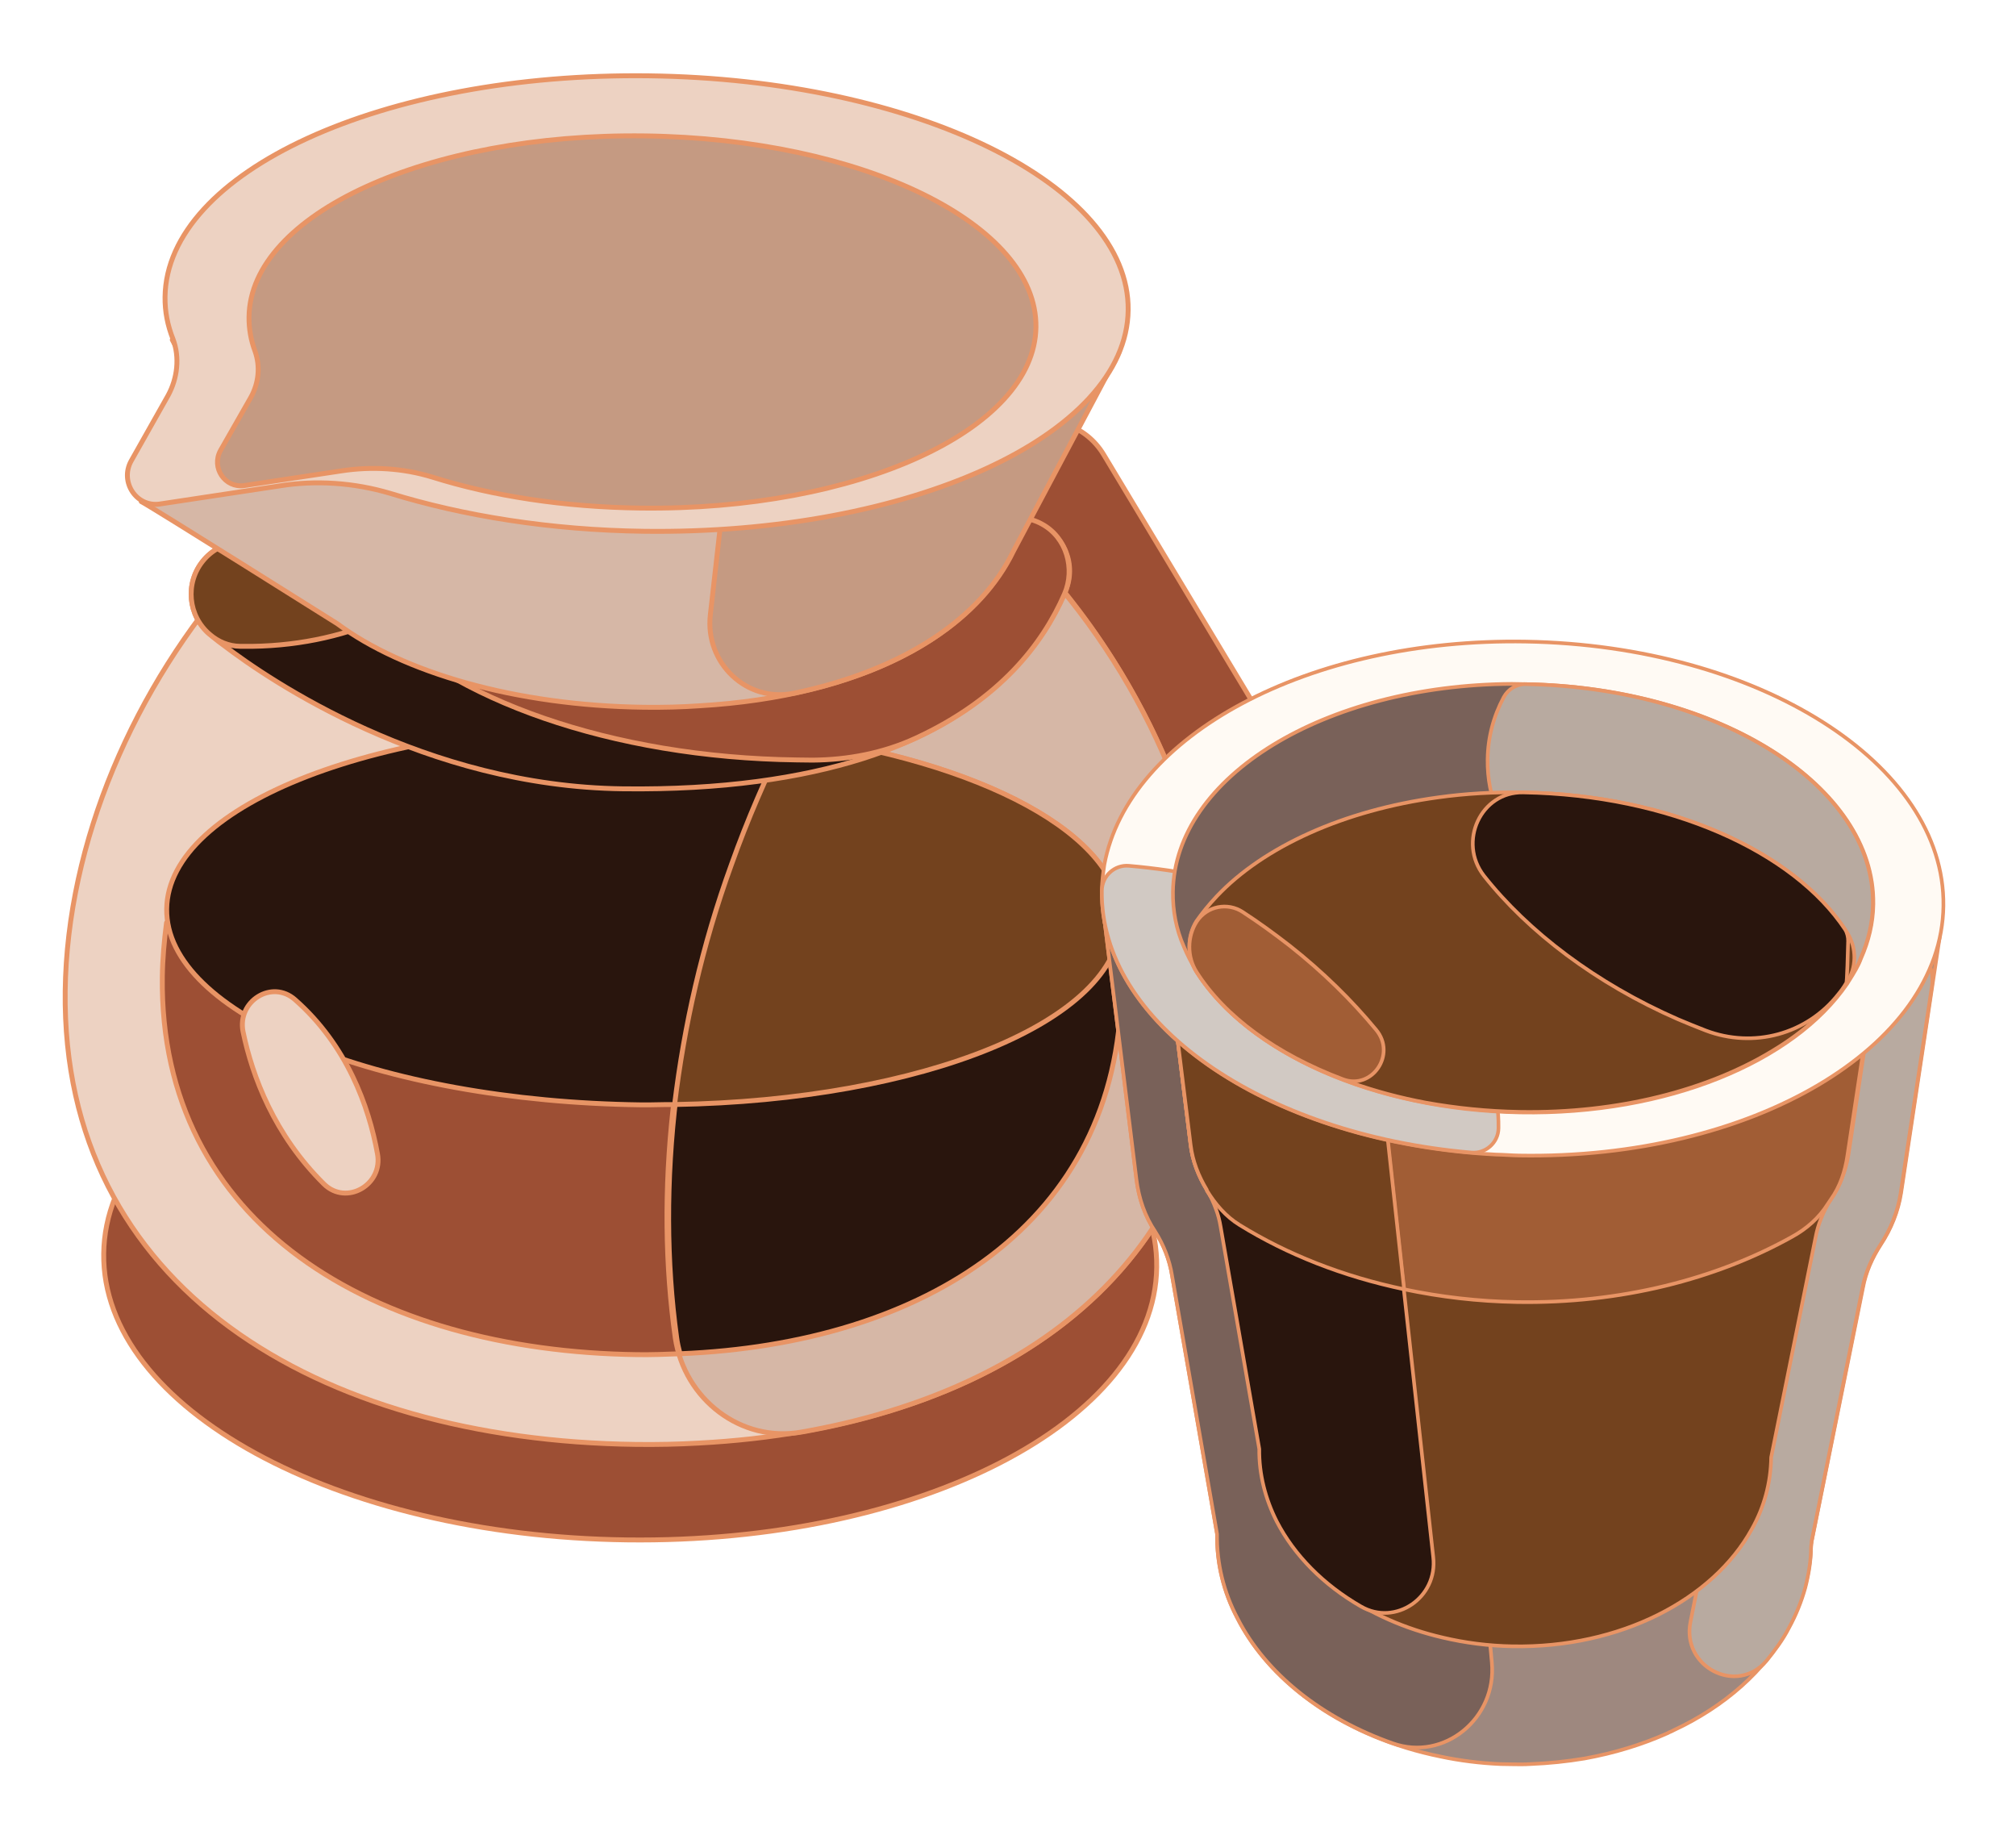 <svg width="167" height="152" viewBox="0 0 167 152" fill="none" xmlns="http://www.w3.org/2000/svg">
<g filter="url(#filter0_d_1571_909)">
<path d="M75.875 33.926L84.246 30.255C86.898 29.09 89.935 30.088 91.429 32.567L106.884 58.256C108.148 60.372 107.586 63.183 105.517 64.536L103.507 65.89C102.029 66.89 100.041 66.445 99.063 64.933L85.783 43.47L78.891 46.14L75.875 33.926Z" fill="#9D4F34" stroke="#E89465" stroke-width="0.405" stroke-miterlimit="10" stroke-linecap="round" stroke-linejoin="round"/>
<path d="M51.919 122.443C76.007 122.753 95.661 112.642 95.819 99.858C95.976 87.074 76.577 76.459 52.489 76.148C28.402 75.838 8.747 85.949 8.59 98.733C8.432 111.517 27.832 122.132 51.919 122.443Z" fill="#9D4F34" stroke="#E89465" stroke-width="0.405" stroke-miterlimit="10" stroke-linecap="round" stroke-linejoin="round"/>
<path d="M100.836 78.211C100.554 101.119 81.82 113.173 57.883 114.424C56.181 114.522 54.422 114.559 52.663 114.536C26.283 114.196 5.098 101.508 5.4 76.981C5.702 52.455 27.436 25.385 53.757 25.724C63.371 25.848 72.295 29.622 79.727 35.535C92.617 45.778 101.028 62.62 100.836 78.211Z" fill="#EDD2C2" stroke="#E89465" stroke-width="0.405" stroke-miterlimit="10" stroke-linecap="round" stroke-linejoin="round"/>
<path d="M92.879 76.85C92.641 96.159 76.628 106.209 56.332 107.027C55.158 107.072 53.985 107.117 52.813 107.101C30.888 106.819 13.194 96.275 13.446 75.826C13.465 74.327 13.601 72.829 13.795 71.332C20.377 79.574 35.431 85.466 52.959 85.692C53.956 85.704 54.952 85.717 56.008 85.671C72.371 85.282 86.333 79.884 92.643 72.168C92.8 73.73 92.898 75.29 92.879 76.85Z" fill="#9D4F34" stroke="#E89465" stroke-width="0.405" stroke-miterlimit="10" stroke-linecap="round" stroke-linejoin="round"/>
<path d="M100.834 78.21C100.587 98.299 86.136 110.048 66.394 113.512C61.399 114.408 56.694 110.808 55.936 105.701C54.264 93.864 55.606 80.146 60.464 66.534C63.622 57.698 67.941 49.777 72.948 43.124C76.464 38.491 83.21 38.218 87.025 42.646C95.755 52.654 100.987 65.797 100.834 78.21Z" fill="#D6B7A6" stroke="#E89465" stroke-width="0.405" stroke-miterlimit="10" stroke-linecap="round" stroke-linejoin="round"/>
<path d="M92.83 71.152C92.728 79.487 76.406 86.054 55.881 86.39C54.943 86.377 54.063 86.426 53.125 86.414C31.318 86.133 13.701 78.889 13.808 70.193C13.915 61.498 31.647 54.649 53.454 54.93C57.558 54.983 61.424 55.273 65.111 55.8C81.267 57.928 92.918 64.076 92.83 71.152Z" fill="#29150D" stroke="#E89465" stroke-width="0.405" stroke-miterlimit="10" stroke-linecap="round" stroke-linejoin="round"/>
<path d="M92.878 76.849C92.64 96.159 76.627 106.208 56.331 107.026C56.219 106.605 56.108 106.124 56.054 105.703C55.193 99.454 55.159 92.677 56.008 85.67C72.371 85.281 86.333 79.883 92.642 72.168C92.799 73.729 92.897 75.29 92.878 76.849Z" fill="#29150D" stroke="#E89465" stroke-width="0.405" stroke-miterlimit="10" stroke-linecap="round" stroke-linejoin="round"/>
<path d="M92.831 71.149C92.728 79.485 76.406 86.052 55.882 86.387C56.665 79.919 58.154 73.221 60.582 66.535C61.918 62.774 63.487 59.195 65.17 55.798C81.267 57.925 92.918 64.073 92.831 71.149Z" fill="#73421E" stroke="#E89465" stroke-width="0.405" stroke-miterlimit="10" stroke-linecap="round" stroke-linejoin="round"/>
<path d="M88.241 43.919C86.069 48.929 81.426 54.567 71.479 57.738C66.358 59.351 59.838 60.347 51.572 60.24C35.217 60.029 22.367 51.287 18.533 48.359C17.836 47.87 17.488 47.505 17.372 47.444C15.573 45.921 15.313 43.219 16.802 41.379C18.29 39.539 20.932 39.273 22.73 40.796C22.788 40.856 25.864 43.415 30.875 45.999C30.991 46.06 31.108 46.122 31.166 46.182C31.224 46.243 31.341 46.245 31.399 46.305C36.584 48.951 43.647 51.501 51.62 51.604C67.096 51.803 77.287 47.856 80.427 40.46C81.334 38.252 83.867 37.265 85.966 38.252C88.183 39.18 89.207 41.712 88.241 43.919Z" fill="#29150D" stroke="#E89465" stroke-width="0.405" stroke-miterlimit="10" stroke-linecap="round" stroke-linejoin="round"/>
<path d="M88.181 44.1C86.37 48.275 82.796 52.847 75.838 56.056C73.185 57.281 70.246 57.843 67.314 57.865C66.904 57.86 66.435 57.854 66.025 57.849C50.607 57.65 37.24 52.8 30.876 45.94C30.992 46.002 31.109 46.063 31.166 46.124C36.352 48.77 43.531 51.441 51.62 51.545C67.097 51.745 77.288 47.798 80.428 40.401C81.394 38.134 84.104 37.09 86.317 38.318C88.356 39.424 89.086 42.012 88.181 44.1Z" fill="#9D4F34" stroke="#E89465" stroke-width="0.405" stroke-miterlimit="10" stroke-linecap="round" stroke-linejoin="round"/>
<path d="M31.457 46.248C28.274 47.646 24.335 48.495 20.114 48.441C20.055 48.44 19.997 48.439 19.88 48.438C18.942 48.426 18.067 48.054 17.371 47.446C15.572 45.923 15.312 43.221 16.8 41.381C18.289 39.541 20.931 39.275 22.729 40.797C22.787 40.858 25.863 43.417 30.874 46C30.99 46.062 31.107 46.123 31.165 46.184C31.282 46.185 31.34 46.186 31.457 46.248Z" fill="#73421E" stroke="#E89465" stroke-width="0.405" stroke-miterlimit="10" stroke-linecap="round" stroke-linejoin="round"/>
<path d="M61.344 23.661L14.271 23.054L19.713 33.441L11.702 36.456C12.168 36.642 27.935 46.562 27.935 46.562C33.338 50.59 42.685 53.349 53.354 53.487C54.937 53.507 56.462 53.467 57.929 53.366C71.365 52.579 80.574 47.54 83.884 40.565L92.648 24.065L61.344 23.661Z" fill="#D6B7A6" stroke="#E89465" stroke-width="0.405" stroke-miterlimit="10" stroke-linecap="round" stroke-linejoin="round"/>
<path d="M92.707 24.066L83.944 40.567C81.296 46.051 74.969 50.407 65.74 52.328C61.861 53.117 58.384 49.834 58.843 45.821L61.344 23.662L92.707 24.066Z" fill="#C59A82" stroke="#E89465" stroke-width="0.405" stroke-miterlimit="10" stroke-linecap="round" stroke-linejoin="round"/>
<path d="M53.765 1.192C31.724 0.908 13.799 9.134 13.671 19.508C13.656 20.708 13.877 21.85 14.331 22.995C14.899 24.502 14.702 26.239 13.922 27.668L10.865 33.087C9.906 34.814 11.287 36.931 13.225 36.656L23.093 35.164C26.148 34.663 29.312 34.884 32.291 35.762C38.366 37.64 45.621 38.813 53.359 38.913C75.401 39.197 93.326 30.971 93.454 20.596C93.582 10.222 75.807 1.476 53.765 1.192Z" fill="#EDD2C2" stroke="#E89465" stroke-width="0.405" stroke-miterlimit="10" stroke-linecap="round" stroke-linejoin="round"/>
<path d="M53.411 6.167C35.414 5.935 20.733 12.643 20.628 21.158C20.616 22.118 20.78 23.079 21.121 23.983C21.574 25.249 21.44 26.627 20.78 27.818L18.264 32.224C17.484 33.653 18.636 35.347 20.221 35.128L28.269 33.912C30.794 33.525 33.372 33.678 35.826 34.429C40.79 35.992 46.7 36.908 53.032 36.99C71.028 37.222 85.71 30.514 85.815 21.998C85.92 13.483 71.467 6.399 53.411 6.167Z" fill="#C59A82" stroke="#E89465" stroke-width="0.405" stroke-miterlimit="10" stroke-linecap="round" stroke-linejoin="round"/>
<path d="M20.132 80.35C20.907 84.079 22.724 88.9 26.836 92.972C28.69 94.795 31.76 93.035 31.265 90.45C30.55 86.542 28.737 81.481 24.444 77.707C22.531 76.003 19.635 77.825 20.132 80.35Z" fill="#EDD2C2" stroke="#E89465" stroke-width="0.405" stroke-miterlimit="10" stroke-linecap="round" stroke-linejoin="round"/>
</g>
<g filter="url(#filter1_d_1571_909)">
<path d="M91.503 71.223L94.14 92.6C94.338 94.165 94.841 95.647 95.697 96.911C96.381 97.994 96.888 99.252 97.088 100.55L100.817 121.946C100.784 124.4 101.363 126.775 102.512 128.937C105.361 134.52 111.631 138.824 119.333 140.387C120.943 140.727 122.599 140.935 124.299 141.009C124.605 141.014 124.867 141.019 125.172 141.024C125.739 141.034 126.263 141.043 126.787 141.008C128.315 140.945 129.8 140.792 131.244 140.55C133.737 140.103 136.059 139.384 138.166 138.439C138.298 138.352 138.473 138.311 138.606 138.224C142.865 136.246 146.221 133.27 148.144 129.733C148.726 128.672 149.177 127.564 149.498 126.41C149.819 125.255 150.009 124.054 150.026 122.804L154.325 101.549C154.56 100.259 155.1 99.063 155.813 97.96C156.659 96.68 157.246 95.218 157.484 93.705L160.692 72.43L152.535 72.243L126.1 71.603L117.898 71.505L91.503 71.223Z" fill="#9E887F" stroke="#E89465" stroke-width="0.302" stroke-miterlimit="10" stroke-linecap="round" stroke-linejoin="round"/>
<path d="M140.034 129.236C139.286 132.972 143.88 135.328 146.318 132.47C147.028 131.59 147.694 130.709 148.187 129.736C148.769 128.675 149.22 127.567 149.541 126.412C149.817 125.346 150.006 124.234 150.021 123.119C150.024 122.895 150.07 122.718 150.073 122.539L154.28 101.594C154.515 100.304 155.055 99.109 155.768 98.005C156.614 96.726 157.201 95.264 157.439 93.751L160.024 76.66C160.359 74.434 158.728 72.442 156.504 72.359L154.846 72.33C153.406 72.305 152.086 73.13 151.501 74.458L150.826 75.964C150.692 76.229 150.601 76.495 150.554 76.762L140.034 129.236Z" fill="#B8AAA0" stroke="#E89465" stroke-width="0.302" stroke-miterlimit="10" stroke-linecap="round" stroke-linejoin="round"/>
<path d="M91.501 71.225L94.139 92.602C94.336 94.167 94.84 95.649 95.696 96.913C96.379 97.996 96.886 99.254 97.087 100.552L100.815 121.948C100.782 124.402 101.362 126.777 102.511 128.939C104.849 133.532 109.513 137.228 115.376 139.293C119.632 140.796 124 137.213 123.581 132.609L117.984 71.509L91.501 71.225Z" fill="#796159" stroke="#E89465" stroke-width="0.302" stroke-miterlimit="10" stroke-linecap="round" stroke-linejoin="round"/>
<path d="M96.345 71.266L98.63 89.647C98.787 90.988 99.25 92.246 99.977 93.374C100.318 93.916 100.573 94.456 100.783 95.04C100.952 95.489 101.076 95.982 101.157 96.474L104.358 114.871C104.33 116.968 104.87 119.03 105.805 120.876C108.187 125.469 113.244 129.083 119.508 130.531C121.335 130.964 123.295 131.222 125.302 131.257C134.202 131.412 141.891 127.396 145.111 121.562C146.139 119.75 146.69 117.707 146.718 115.61L150.41 97.333C150.504 96.844 150.641 96.356 150.821 95.913C151.047 95.336 151.317 94.761 151.673 94.232C152.43 93.129 152.883 91.888 153.119 90.553L155.894 72.26L126.144 71.563L107.514 71.372L96.345 71.266Z" fill="#73421E" stroke="#E89465" stroke-width="0.302" stroke-miterlimit="10" stroke-linecap="round" stroke-linejoin="round"/>
<path d="M96.346 71.264L98.629 89.734C98.786 91.076 99.293 92.334 99.976 93.462C99.976 93.462 99.976 93.462 99.975 93.506C100.658 94.634 101.561 95.676 102.686 96.365C106.624 98.799 111.225 100.62 116.316 101.69C119.319 102.323 122.412 102.689 125.64 102.745C134.234 102.895 142.16 100.847 148.447 97.342C149.633 96.693 150.693 95.775 151.406 94.627C151.496 94.495 151.585 94.362 151.674 94.23C152.43 93.172 152.839 91.93 153.031 90.639L155.806 72.346L126.056 71.649L107.426 71.458L96.346 71.264Z" fill="#A15D35" stroke="#E89465" stroke-width="0.302" stroke-miterlimit="10" stroke-linecap="round" stroke-linejoin="round"/>
<path d="M96.345 71.262L98.629 89.732C98.786 91.074 99.293 92.332 99.976 93.46C100.275 93.956 100.529 94.496 100.739 95.08C100.908 95.529 101.032 96.022 101.113 96.514L104.314 114.911C104.286 117.008 104.826 119.07 105.761 120.916C107.207 123.708 109.618 126.16 112.736 127.955C115.594 129.611 119.117 127.218 118.725 123.864L113.512 76.426L107.427 71.411L96.345 71.262Z" fill="#29150D" stroke="#E89465" stroke-width="0.302" stroke-miterlimit="10" stroke-linecap="round" stroke-linejoin="round"/>
<path d="M96.345 71.263L98.629 89.733C98.786 91.075 99.292 92.333 99.975 93.461C99.975 93.461 99.975 93.461 99.975 93.505C100.658 94.633 101.56 95.675 102.686 96.364C106.624 98.798 111.225 100.619 116.316 101.689L113.556 76.428L107.47 71.413L96.345 71.263Z" fill="#73421E" stroke="#E89465" stroke-width="0.302" stroke-miterlimit="10" stroke-linecap="round" stroke-linejoin="round"/>
<path d="M91.274 68.677C91.122 80.053 105.569 89.587 123.927 90.532C124.581 90.544 125.191 90.599 125.846 90.611C145.084 90.946 160.83 81.671 160.987 69.938C161.144 58.159 145.654 48.384 126.415 48.048C108.398 47.734 93.454 55.818 91.477 66.538C91.381 67.206 91.284 67.918 91.274 68.677Z" fill="#FFFAF4" stroke="#E89465" stroke-width="0.302" stroke-miterlimit="10" stroke-linecap="round" stroke-linejoin="round"/>
<path d="M91.274 68.677C91.128 79.608 104.531 88.856 121.878 90.364C123.055 90.474 124.114 89.555 124.131 88.35C124.131 88.35 124.131 88.35 124.131 88.306C124.277 77.375 110.874 68.127 93.527 66.619C92.351 66.51 91.291 67.428 91.274 68.677C91.274 68.677 91.275 68.633 91.274 68.677Z" fill="#D1C9C3"/>
<path d="M91.274 68.677C91.128 79.608 104.531 88.856 121.878 90.364C123.055 90.474 124.114 89.555 124.131 88.35C124.131 88.35 124.131 88.35 124.131 88.306C124.277 77.375 110.874 68.127 93.527 66.619C92.351 66.51 91.291 67.428 91.274 68.677ZM91.274 68.677C91.275 68.633 91.274 68.677 91.274 68.677Z" stroke="#E89465" stroke-width="0.302" stroke-miterlimit="10" stroke-linecap="round" stroke-linejoin="round"/>
<path d="M97.163 68.778C97.142 70.339 97.427 71.862 98.063 73.301C98.359 74.02 98.742 74.74 99.168 75.462C103.357 82.05 113.722 86.828 125.937 87.041C138.108 87.253 148.596 82.84 153.002 76.401C153.091 76.269 153.136 76.18 153.225 76.048C153.582 75.474 153.938 74.9 154.165 74.28C154.795 72.862 155.164 71.352 155.185 69.79C155.316 60.02 142.422 51.851 126.411 51.572C126.018 51.565 125.626 51.558 125.233 51.551C109.741 51.638 97.291 59.23 97.163 68.778Z" fill="#796159" stroke="#E89465" stroke-width="0.302" stroke-miterlimit="10" stroke-linecap="round" stroke-linejoin="round"/>
<path d="M123.23 57.809C123.209 59.371 123.494 60.893 124.13 62.332C124.425 63.051 124.809 63.772 125.235 64.493C129.423 71.082 139.788 75.859 152.004 76.072C152.745 76.085 153.449 75.696 153.807 74.988C153.941 74.767 154.031 74.546 154.122 74.28C154.752 72.862 155.121 71.352 155.142 69.79C155.273 60.02 142.379 51.851 126.368 51.572C125.626 51.559 124.922 51.993 124.565 52.656C123.714 54.248 123.255 55.98 123.23 57.809Z" fill="#B8AAA0" stroke="#E89465" stroke-width="0.302" stroke-miterlimit="10" stroke-linecap="round" stroke-linejoin="round"/>
<path d="M99.127 75.417C102.418 80.562 109.432 84.611 118.138 86.236C120.619 86.68 123.19 86.948 125.895 86.996C134.096 87.139 141.541 85.171 146.864 81.917C149.459 80.356 151.536 78.473 152.96 76.356C152.96 76.356 152.96 76.356 152.961 76.312C153.806 75.077 153.828 73.426 153.016 72.162C148.829 65.529 138.464 60.752 126.205 60.538C123.762 60.496 121.404 60.633 119.131 60.95C111.306 62.019 104.676 65.027 100.781 69.154C100.162 69.812 99.585 70.516 99.095 71.222C98.337 72.458 98.314 74.153 99.127 75.417Z" fill="#73421E" stroke="#E89465" stroke-width="0.302" stroke-miterlimit="10" stroke-linecap="round" stroke-linejoin="round"/>
<path d="M99.126 75.419C101.476 79.119 105.755 82.228 111.225 84.287C113.656 85.222 115.703 82.224 113.985 80.186C111.967 77.74 109.555 75.378 106.835 73.233C105.539 72.229 104.286 71.314 102.945 70.443C101.691 69.618 99.984 69.945 99.138 71.225C98.336 72.46 98.314 74.155 99.126 75.419Z" fill="#A15D35" stroke="#E89465" stroke-width="0.302" stroke-miterlimit="10" stroke-linecap="round" stroke-linejoin="round"/>
<path d="M126.161 60.539C122.671 60.478 120.739 64.639 122.927 67.444C126.574 72.059 132.189 76.352 139 79.327C139.781 79.653 140.562 79.979 141.3 80.26C145.251 81.757 149.674 80.584 152.293 77.239C152.515 76.975 152.737 76.666 152.916 76.357C152.961 76.269 153.001 76.492 153.094 72.835C153.098 72.522 153.016 72.164 152.845 71.893C148.567 65.437 138.288 60.751 126.204 60.54C126.248 60.541 126.204 60.54 126.161 60.539Z" fill="#29150D" stroke="#E89465" stroke-width="0.302" stroke-miterlimit="10" stroke-linecap="round" stroke-linejoin="round"/>
</g>
<defs>
<filter id="filter0_d_1571_909" x="-0.242" y="0.582" width="113.608" height="132.741" filterUnits="userSpaceOnUse" color-interpolation-filters="sRGB">
<feFlood flood-opacity="0" result="BackgroundImageFix"/>
<feColorMatrix in="SourceAlpha" type="matrix" values="0 0 0 0 0 0 0 0 0 0 0 0 0 0 0 0 0 0 127 0" result="hardAlpha"/>
<feOffset dy="5.087"/>
<feGaussianBlur stdDeviation="2.544"/>
<feComposite in2="hardAlpha" operator="out"/>
<feColorMatrix type="matrix" values="0 0 0 0 0 0 0 0 0 0 0 0 0 0 0 0 0 0 0.25 0"/>
<feBlend mode="normal" in2="BackgroundImageFix" result="effect1_dropShadow_1571_909"/>
<feBlend mode="normal" in="SourceGraphic" in2="effect1_dropShadow_1571_909" result="shape"/>
</filter>
<filter id="filter1_d_1571_909" x="85.227" y="47.441" width="81.132" height="104.366" filterUnits="userSpaceOnUse" color-interpolation-filters="sRGB">
<feFlood flood-opacity="0" result="BackgroundImageFix"/>
<feColorMatrix in="SourceAlpha" type="matrix" values="0 0 0 0 0 0 0 0 0 0 0 0 0 0 0 0 0 0 127 0" result="hardAlpha"/>
<feOffset dy="5.087"/>
<feGaussianBlur stdDeviation="2.544"/>
<feComposite in2="hardAlpha" operator="out"/>
<feColorMatrix type="matrix" values="0 0 0 0 0 0 0 0 0 0 0 0 0 0 0 0 0 0 0.25 0"/>
<feBlend mode="normal" in2="BackgroundImageFix" result="effect1_dropShadow_1571_909"/>
<feBlend mode="normal" in="SourceGraphic" in2="effect1_dropShadow_1571_909" result="shape"/>
</filter>
</defs>
</svg>
